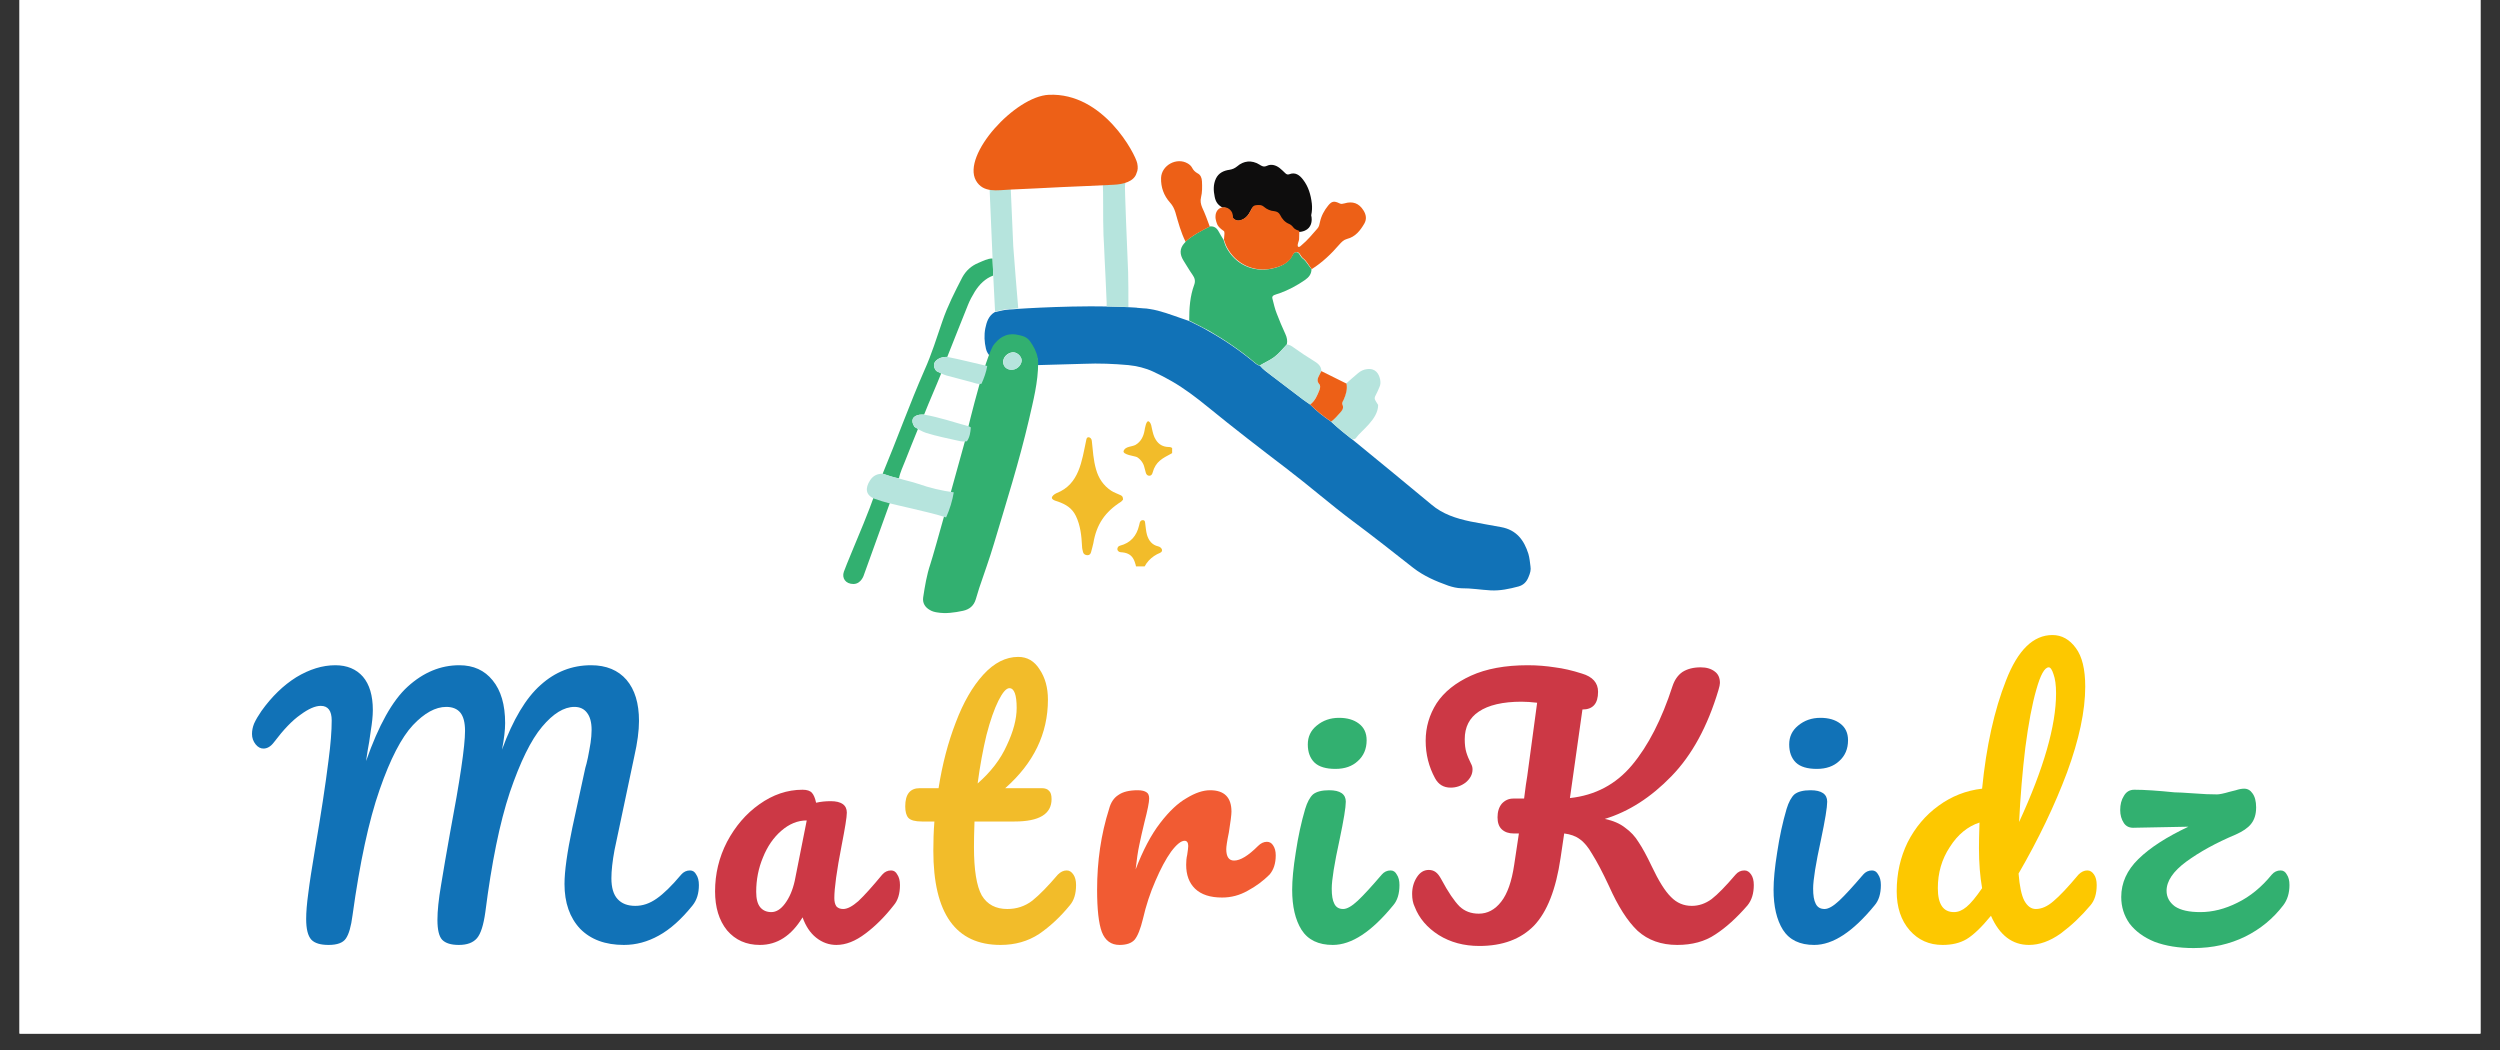 <svg xmlns="http://www.w3.org/2000/svg" xmlns:xlink="http://www.w3.org/1999/xlink" width="100" zoomAndPan="magnify" viewBox="0 0 75 31.5" height="42" preserveAspectRatio="xMidYMid meet" version="1.0"><rect x="0" y="0" width="75" height="31.5" fill="#333333" stroke="none"/><defs><g/><clipPath id="e98891a342"><path d="M 0.586 0 L 74.414 0 L 74.414 31.008 L 0.586 31.008 Z M 0.586 0 " clip-rule="nonzero"/></clipPath><clipPath id="1dc7225ee4"><path d="M 29 9 L 46 9 L 46 18 L 29 18 Z M 29 9 " clip-rule="nonzero"/></clipPath><clipPath id="86e20fbcec"><path d="M 24.594 3.156 L 45.242 2.199 L 45.961 17.688 L 25.312 18.641 Z M 24.594 3.156 " clip-rule="nonzero"/></clipPath><clipPath id="40806a42ce"><path d="M 24.594 3.156 L 45.242 2.199 L 45.961 17.688 L 25.312 18.641 Z M 24.594 3.156 " clip-rule="nonzero"/></clipPath><clipPath id="2ff0d4dc6f"><path d="M 24.594 3.156 L 45.242 2.199 L 45.961 17.688 L 25.312 18.641 Z M 24.594 3.156 " clip-rule="nonzero"/></clipPath><clipPath id="90d7390b1f"><path d="M 36 4 L 40 4 L 40 7 L 36 7 Z M 36 4 " clip-rule="nonzero"/></clipPath><clipPath id="41afbf3a52"><path d="M 24.594 3.156 L 45.242 2.199 L 45.961 17.688 L 25.312 18.641 Z M 24.594 3.156 " clip-rule="nonzero"/></clipPath><clipPath id="e0b238a507"><path d="M 24.594 3.156 L 45.242 2.199 L 45.961 17.688 L 25.312 18.641 Z M 24.594 3.156 " clip-rule="nonzero"/></clipPath><clipPath id="e24c6eb746"><path d="M 24.594 3.156 L 45.242 2.199 L 45.961 17.688 L 25.312 18.641 Z M 24.594 3.156 " clip-rule="nonzero"/></clipPath><clipPath id="390332a3cc"><path d="M 25 14 L 27 14 L 27 18 L 25 18 Z M 25 14 " clip-rule="nonzero"/></clipPath><clipPath id="4117a76f87"><path d="M 24.594 3.156 L 45.242 2.199 L 45.961 17.688 L 25.312 18.641 Z M 24.594 3.156 " clip-rule="nonzero"/></clipPath><clipPath id="d807fa3803"><path d="M 24.594 3.156 L 45.242 2.199 L 45.961 17.688 L 25.312 18.641 Z M 24.594 3.156 " clip-rule="nonzero"/></clipPath><clipPath id="330ee9932a"><path d="M 24.594 3.156 L 45.242 2.199 L 45.961 17.688 L 25.312 18.641 Z M 24.594 3.156 " clip-rule="nonzero"/></clipPath><clipPath id="f5c9cb32ff"><path d="M 26 7 L 30 7 L 30 15 L 26 15 Z M 26 7 " clip-rule="nonzero"/></clipPath><clipPath id="ea53514990"><path d="M 24.594 3.156 L 45.242 2.199 L 45.961 17.688 L 25.312 18.641 Z M 24.594 3.156 " clip-rule="nonzero"/></clipPath><clipPath id="bdb79ae09f"><path d="M 24.594 3.156 L 45.242 2.199 L 45.961 17.688 L 25.312 18.641 Z M 24.594 3.156 " clip-rule="nonzero"/></clipPath><clipPath id="d8dd5daab8"><path d="M 24.594 3.156 L 45.242 2.199 L 45.961 17.688 L 25.312 18.641 Z M 24.594 3.156 " clip-rule="nonzero"/></clipPath><clipPath id="94a1a5a5d3"><path d="M 35 6 L 40 6 L 40 11 L 35 11 Z M 35 6 " clip-rule="nonzero"/></clipPath><clipPath id="64adbbd793"><path d="M 24.594 3.156 L 45.242 2.199 L 45.961 17.688 L 25.312 18.641 Z M 24.594 3.156 " clip-rule="nonzero"/></clipPath><clipPath id="5e4afdfacd"><path d="M 24.594 3.156 L 45.242 2.199 L 45.961 17.688 L 25.312 18.641 Z M 24.594 3.156 " clip-rule="nonzero"/></clipPath><clipPath id="4681c9c920"><path d="M 24.594 3.156 L 45.242 2.199 L 45.961 17.688 L 25.312 18.641 Z M 24.594 3.156 " clip-rule="nonzero"/></clipPath><clipPath id="528ca78e2f"><path d="M 27 10 L 32 10 L 32 19 L 27 19 Z M 27 10 " clip-rule="nonzero"/></clipPath><clipPath id="063fb5e48f"><path d="M 24.594 3.156 L 45.242 2.199 L 45.961 17.688 L 25.312 18.641 Z M 24.594 3.156 " clip-rule="nonzero"/></clipPath><clipPath id="fca00a8036"><path d="M 24.594 3.156 L 45.242 2.199 L 45.961 17.688 L 25.312 18.641 Z M 24.594 3.156 " clip-rule="nonzero"/></clipPath><clipPath id="8424d4dc51"><path d="M 24.594 3.156 L 45.242 2.199 L 45.961 17.688 L 25.312 18.641 Z M 24.594 3.156 " clip-rule="nonzero"/></clipPath><clipPath id="6d874608e7"><path d="M 30 10 L 31 10 L 31 12 L 30 12 Z M 30 10 " clip-rule="nonzero"/></clipPath><clipPath id="e2ef160303"><path d="M 24.594 3.156 L 45.242 2.199 L 45.961 17.688 L 25.312 18.641 Z M 24.594 3.156 " clip-rule="nonzero"/></clipPath><clipPath id="af206a9a5a"><path d="M 24.594 3.156 L 45.242 2.199 L 45.961 17.688 L 25.312 18.641 Z M 24.594 3.156 " clip-rule="nonzero"/></clipPath><clipPath id="f594883035"><path d="M 24.594 3.156 L 45.242 2.199 L 45.961 17.688 L 25.312 18.641 Z M 24.594 3.156 " clip-rule="nonzero"/></clipPath><clipPath id="67a54be09f"><path d="M 29 5 L 31 5 L 31 10 L 29 10 Z M 29 5 " clip-rule="nonzero"/></clipPath><clipPath id="56853d4598"><path d="M 24.594 3.156 L 45.242 2.199 L 45.961 17.688 L 25.312 18.641 Z M 24.594 3.156 " clip-rule="nonzero"/></clipPath><clipPath id="0f7532a613"><path d="M 24.594 3.156 L 45.242 2.199 L 45.961 17.688 L 25.312 18.641 Z M 24.594 3.156 " clip-rule="nonzero"/></clipPath><clipPath id="f9bb05e658"><path d="M 24.594 3.156 L 45.242 2.199 L 45.961 17.688 L 25.312 18.641 Z M 24.594 3.156 " clip-rule="nonzero"/></clipPath><clipPath id="64f3af4c34"><path d="M 26 14 L 29 14 L 29 16 L 26 16 Z M 26 14 " clip-rule="nonzero"/></clipPath><clipPath id="4ebe763f66"><path d="M 24.594 3.156 L 45.242 2.199 L 45.961 17.688 L 25.312 18.641 Z M 24.594 3.156 " clip-rule="nonzero"/></clipPath><clipPath id="2992340219"><path d="M 24.594 3.156 L 45.242 2.199 L 45.961 17.688 L 25.312 18.641 Z M 24.594 3.156 " clip-rule="nonzero"/></clipPath><clipPath id="08ceda6bcc"><path d="M 24.594 3.156 L 45.242 2.199 L 45.961 17.688 L 25.312 18.641 Z M 24.594 3.156 " clip-rule="nonzero"/></clipPath><clipPath id="7103065580"><path d="M 39 11 L 42 11 L 42 14 L 39 14 Z M 39 11 " clip-rule="nonzero"/></clipPath><clipPath id="445eeb605b"><path d="M 24.594 3.156 L 45.242 2.199 L 45.961 17.688 L 25.312 18.641 Z M 24.594 3.156 " clip-rule="nonzero"/></clipPath><clipPath id="dc89bbcc15"><path d="M 24.594 3.156 L 45.242 2.199 L 45.961 17.688 L 25.312 18.641 Z M 24.594 3.156 " clip-rule="nonzero"/></clipPath><clipPath id="8bd6efc3d2"><path d="M 24.594 3.156 L 45.242 2.199 L 45.961 17.688 L 25.312 18.641 Z M 24.594 3.156 " clip-rule="nonzero"/></clipPath><clipPath id="3e8e30b074"><path d="M 37 10 L 40 10 L 40 13 L 37 13 Z M 37 10 " clip-rule="nonzero"/></clipPath><clipPath id="10caf3176e"><path d="M 24.594 3.156 L 45.242 2.199 L 45.961 17.688 L 25.312 18.641 Z M 24.594 3.156 " clip-rule="nonzero"/></clipPath><clipPath id="c847868965"><path d="M 24.594 3.156 L 45.242 2.199 L 45.961 17.688 L 25.312 18.641 Z M 24.594 3.156 " clip-rule="nonzero"/></clipPath><clipPath id="b032bb1ab6"><path d="M 24.594 3.156 L 45.242 2.199 L 45.961 17.688 L 25.312 18.641 Z M 24.594 3.156 " clip-rule="nonzero"/></clipPath><clipPath id="bd46efe9da"><path d="M 27 12 L 30 12 L 30 14 L 27 14 Z M 27 12 " clip-rule="nonzero"/></clipPath><clipPath id="268e550108"><path d="M 24.594 3.156 L 45.242 2.199 L 45.961 17.688 L 25.312 18.641 Z M 24.594 3.156 " clip-rule="nonzero"/></clipPath><clipPath id="e96e4e2c2d"><path d="M 24.594 3.156 L 45.242 2.199 L 45.961 17.688 L 25.312 18.641 Z M 24.594 3.156 " clip-rule="nonzero"/></clipPath><clipPath id="c4464c6b86"><path d="M 24.594 3.156 L 45.242 2.199 L 45.961 17.688 L 25.312 18.641 Z M 24.594 3.156 " clip-rule="nonzero"/></clipPath><clipPath id="2eda36be50"><path d="M 28 10 L 30 10 L 30 12 L 28 12 Z M 28 10 " clip-rule="nonzero"/></clipPath><clipPath id="231d0eff43"><path d="M 24.594 3.156 L 45.242 2.199 L 45.961 17.688 L 25.312 18.641 Z M 24.594 3.156 " clip-rule="nonzero"/></clipPath><clipPath id="3cd29ef6fc"><path d="M 24.594 3.156 L 45.242 2.199 L 45.961 17.688 L 25.312 18.641 Z M 24.594 3.156 " clip-rule="nonzero"/></clipPath><clipPath id="06b5a41ffa"><path d="M 24.594 3.156 L 45.242 2.199 L 45.961 17.688 L 25.312 18.641 Z M 24.594 3.156 " clip-rule="nonzero"/></clipPath><clipPath id="b874bac355"><path d="M 33 5 L 34 5 L 34 10 L 33 10 Z M 33 5 " clip-rule="nonzero"/></clipPath><clipPath id="917155c469"><path d="M 24.594 3.156 L 45.242 2.199 L 45.961 17.688 L 25.312 18.641 Z M 24.594 3.156 " clip-rule="nonzero"/></clipPath><clipPath id="419795dc46"><path d="M 24.594 3.156 L 45.242 2.199 L 45.961 17.688 L 25.312 18.641 Z M 24.594 3.156 " clip-rule="nonzero"/></clipPath><clipPath id="67c66cf5bc"><path d="M 24.594 3.156 L 45.242 2.199 L 45.961 17.688 L 25.312 18.641 Z M 24.594 3.156 " clip-rule="nonzero"/></clipPath><clipPath id="b5e38164c7"><path d="M 34 4 L 37 4 L 37 8 L 34 8 Z M 34 4 " clip-rule="nonzero"/></clipPath><clipPath id="017be8f114"><path d="M 24.594 3.156 L 45.242 2.199 L 45.961 17.688 L 25.312 18.641 Z M 24.594 3.156 " clip-rule="nonzero"/></clipPath><clipPath id="cee3786c2a"><path d="M 24.594 3.156 L 45.242 2.199 L 45.961 17.688 L 25.312 18.641 Z M 24.594 3.156 " clip-rule="nonzero"/></clipPath><clipPath id="a9227ce656"><path d="M 24.594 3.156 L 45.242 2.199 L 45.961 17.688 L 25.312 18.641 Z M 24.594 3.156 " clip-rule="nonzero"/></clipPath><clipPath id="f32ed6cd19"><path d="M 39 11 L 41 11 L 41 13 L 39 13 Z M 39 11 " clip-rule="nonzero"/></clipPath><clipPath id="94666ff241"><path d="M 24.594 3.156 L 45.242 2.199 L 45.961 17.688 L 25.312 18.641 Z M 24.594 3.156 " clip-rule="nonzero"/></clipPath><clipPath id="259d9570f4"><path d="M 24.594 3.156 L 45.242 2.199 L 45.961 17.688 L 25.312 18.641 Z M 24.594 3.156 " clip-rule="nonzero"/></clipPath><clipPath id="76665fb535"><path d="M 24.594 3.156 L 45.242 2.199 L 45.961 17.688 L 25.312 18.641 Z M 24.594 3.156 " clip-rule="nonzero"/></clipPath><clipPath id="8d145f34f9"><path d="M 36 6 L 41 6 L 41 9 L 36 9 Z M 36 6 " clip-rule="nonzero"/></clipPath><clipPath id="9b43130993"><path d="M 24.594 3.156 L 45.242 2.199 L 45.961 17.688 L 25.312 18.641 Z M 24.594 3.156 " clip-rule="nonzero"/></clipPath><clipPath id="1814a4df2d"><path d="M 24.594 3.156 L 45.242 2.199 L 45.961 17.688 L 25.312 18.641 Z M 24.594 3.156 " clip-rule="nonzero"/></clipPath><clipPath id="d3657dadc9"><path d="M 24.594 3.156 L 45.242 2.199 L 45.961 17.688 L 25.312 18.641 Z M 24.594 3.156 " clip-rule="nonzero"/></clipPath><clipPath id="6215e2b027"><path d="M 29 2 L 35 2 L 35 6 L 29 6 Z M 29 2 " clip-rule="nonzero"/></clipPath><clipPath id="af485316a4"><path d="M 24.594 3.156 L 45.242 2.199 L 45.961 17.688 L 25.312 18.641 Z M 24.594 3.156 " clip-rule="nonzero"/></clipPath><clipPath id="3515b778c5"><path d="M 24.594 3.156 L 45.242 2.199 L 45.961 17.688 L 25.312 18.641 Z M 24.594 3.156 " clip-rule="nonzero"/></clipPath><clipPath id="50b59245d4"><path d="M 24.594 3.156 L 45.242 2.199 L 45.961 17.688 L 25.312 18.641 Z M 24.594 3.156 " clip-rule="nonzero"/></clipPath><clipPath id="3209815e26"><path d="M 31.473 12.562 L 35.164 12.562 L 35.164 16.992 L 31.473 16.992 Z M 31.473 12.562 " clip-rule="nonzero"/></clipPath></defs><g clip-path="url(#e98891a342)"><path fill="#ffffff" d="M 0.586 0 L 74.414 0 L 74.414 31.008 L 0.586 31.008 Z M 0.586 0 " fill-opacity="1" fill-rule="nonzero"/><path fill="#ffffff" d="M 0.586 0 L 74.414 0 L 74.414 31.008 L 0.586 31.008 Z M 0.586 0 " fill-opacity="1" fill-rule="nonzero"/></g><g clip-path="url(#1dc7225ee4)"><g clip-path="url(#86e20fbcec)"><g clip-path="url(#40806a42ce)"><g clip-path="url(#2ff0d4dc6f)"><path fill="#1172b7" d="M 45.914 16.988 C 45.898 16.863 45.887 16.738 45.852 16.617 C 45.723 16.207 45.496 15.895 45.027 15.812 C 44.723 15.754 44.418 15.707 44.117 15.645 C 43.688 15.555 43.281 15.426 42.938 15.133 C 42.195 14.512 41.445 13.902 40.699 13.289 C 40.438 13.082 40.176 12.879 39.93 12.648 C 39.703 12.496 39.492 12.328 39.305 12.137 C 39.23 12.086 39.16 12.039 39.086 11.984 C 38.77 11.746 38.453 11.504 38.137 11.262 C 38.016 11.172 37.895 11.086 37.797 10.969 C 37.738 10.965 37.699 10.93 37.656 10.898 C 37.223 10.535 36.754 10.211 36.258 9.934 C 36.07 9.82 35.871 9.73 35.672 9.629 C 35.598 9.602 35.52 9.578 35.445 9.551 C 35.133 9.445 34.82 9.32 34.492 9.27 C 34.492 9.27 34.492 9.27 34.488 9.27 C 34.426 9.258 34.363 9.25 34.297 9.25 C 34.234 9.242 34.172 9.238 34.109 9.234 C 34.105 9.23 34.102 9.23 34.102 9.23 C 34.016 9.223 33.934 9.219 33.844 9.215 C 33.84 9.215 33.836 9.215 33.832 9.215 C 32.402 9.137 30.539 9.266 30.539 9.266 C 30.453 9.273 30.367 9.285 30.277 9.285 C 30.129 9.289 29.992 9.336 29.844 9.363 C 29.656 9.473 29.598 9.66 29.559 9.852 C 29.52 10.055 29.531 10.262 29.578 10.461 C 29.598 10.559 29.656 10.641 29.723 10.711 C 29.781 10.621 29.836 10.535 29.887 10.441 C 29.938 10.359 30.004 10.289 30.07 10.219 C 30.195 10.098 30.352 10.059 30.512 10.102 C 30.699 10.156 30.867 10.25 30.977 10.43 C 31.074 10.59 31.137 10.762 31.141 10.953 C 31.602 10.938 32.062 10.926 32.523 10.914 C 32.969 10.895 33.414 10.914 33.852 10.953 C 34.109 10.98 34.359 11.039 34.594 11.148 C 34.789 11.238 34.98 11.336 35.16 11.441 C 35.539 11.66 35.887 11.926 36.223 12.199 C 37.008 12.84 37.809 13.457 38.613 14.07 C 39.285 14.582 39.918 15.137 40.598 15.645 C 41.203 16.094 41.793 16.562 42.391 17.031 C 42.711 17.281 43.078 17.438 43.449 17.57 C 43.578 17.613 43.711 17.645 43.844 17.648 C 44.137 17.645 44.422 17.695 44.715 17.711 C 45 17.727 45.277 17.668 45.555 17.594 C 45.707 17.551 45.797 17.457 45.855 17.312 C 45.906 17.195 45.934 17.094 45.914 16.988 Z M 45.914 16.988 " fill-opacity="1" fill-rule="nonzero"/></g></g></g></g><g clip-path="url(#90d7390b1f)"><g clip-path="url(#41afbf3a52)"><g clip-path="url(#e0b238a507)"><g clip-path="url(#e24c6eb746)"><path fill="#0e0d0d" d="M 39.355 6.105 C 39.324 5.844 39.254 5.598 39.09 5.387 C 38.988 5.254 38.859 5.156 38.68 5.227 C 38.629 5.246 38.598 5.23 38.562 5.199 C 38.504 5.145 38.449 5.086 38.387 5.039 C 38.273 4.953 38.137 4.914 38.012 4.973 C 37.91 5.02 37.855 4.984 37.777 4.934 C 37.551 4.797 37.309 4.82 37.113 4.992 C 37.039 5.051 36.977 5.078 36.883 5.094 C 36.711 5.117 36.555 5.191 36.477 5.359 C 36.395 5.535 36.402 5.719 36.441 5.906 C 36.473 6.066 36.543 6.156 36.684 6.23 C 36.77 6.219 36.855 6.262 36.891 6.355 C 36.91 6.402 36.93 6.457 36.953 6.5 C 37.02 6.613 37.129 6.648 37.25 6.602 C 37.34 6.566 37.414 6.5 37.465 6.418 C 37.5 6.367 37.527 6.312 37.555 6.258 C 37.559 6.25 37.566 6.242 37.57 6.23 C 37.625 6.254 37.68 6.27 37.742 6.27 C 37.797 6.27 37.848 6.258 37.895 6.242 C 37.914 6.266 37.93 6.289 37.953 6.305 C 37.988 6.332 38.023 6.355 38.062 6.375 C 38.113 6.398 38.168 6.406 38.223 6.418 C 38.242 6.422 38.285 6.418 38.297 6.434 C 38.293 6.43 38.312 6.477 38.301 6.457 C 38.344 6.543 38.379 6.613 38.469 6.66 C 38.508 6.676 38.547 6.688 38.59 6.691 C 38.594 6.695 38.602 6.699 38.605 6.703 C 38.637 6.789 38.688 6.859 38.77 6.91 C 38.879 6.98 39.031 6.969 39.148 6.918 C 39.336 6.836 39.379 6.637 39.336 6.457 C 39.363 6.336 39.367 6.219 39.355 6.105 Z M 39.355 6.105 " fill-opacity="1" fill-rule="nonzero"/></g></g></g></g><g clip-path="url(#390332a3cc)"><g clip-path="url(#4117a76f87)"><g clip-path="url(#d807fa3803)"><g clip-path="url(#330ee9932a)"><path fill="#32b070" d="M 25.902 15.719 C 25.699 16.215 25.383 16.961 25.316 17.152 C 25.25 17.34 25.363 17.52 25.605 17.52 C 25.848 17.516 25.922 17.234 25.922 17.234 L 26.805 14.785 L 26.379 14.426 C 26.383 14.43 26.168 15.074 25.902 15.719 Z M 25.902 15.719 " fill-opacity="1" fill-rule="nonzero"/></g></g></g></g><g clip-path="url(#f5c9cb32ff)"><g clip-path="url(#ea53514990)"><g clip-path="url(#bdb79ae09f)"><g clip-path="url(#d8dd5daab8)"><path fill="#32b070" d="M 27.43 12.797 C 27.312 12.609 27.379 12.473 27.59 12.441 C 27.633 12.434 27.676 12.438 27.723 12.438 C 27.879 12.043 28.078 11.598 28.234 11.207 C 28.195 11.16 28.109 11.164 28.074 11.109 C 27.98 10.977 28.008 10.855 28.141 10.773 C 28.223 10.719 28.324 10.707 28.418 10.707 C 28.625 10.188 28.828 9.668 29.039 9.148 C 29.094 9.008 29.168 8.875 29.246 8.746 C 29.383 8.531 29.555 8.355 29.797 8.266 C 29.789 8.094 29.785 7.922 29.777 7.754 C 29.621 7.754 29.488 7.832 29.352 7.887 C 29.141 7.973 28.977 8.121 28.867 8.324 C 28.648 8.75 28.43 9.172 28.273 9.633 C 28.102 10.129 27.949 10.629 27.734 11.105 C 27.285 12.129 26.91 13.18 26.48 14.211 C 26.641 14.27 26.805 14.324 26.969 14.352 C 27.004 14.164 27.09 13.996 27.156 13.824 C 27.27 13.527 27.418 13.172 27.535 12.879 C 27.531 12.824 27.457 12.84 27.43 12.797 Z M 27.43 12.797 " fill-opacity="1" fill-rule="nonzero"/></g></g></g></g><g clip-path="url(#94a1a5a5d3)"><g clip-path="url(#64adbbd793)"><g clip-path="url(#5e4afdfacd)"><g clip-path="url(#4681c9c920)"><path fill="#32b070" d="M 39.074 7.75 C 39 7.691 38.977 7.551 38.871 7.566 C 38.789 7.578 38.766 7.699 38.703 7.766 C 38.559 7.941 38.363 8.012 38.152 8.059 C 37.594 8.18 37.055 7.93 36.789 7.418 C 36.754 7.352 36.734 7.273 36.707 7.195 C 36.652 7.105 36.598 7.02 36.551 6.93 C 36.492 6.828 36.41 6.781 36.297 6.793 C 36.043 6.918 35.789 7.051 35.57 7.242 C 35.562 7.262 35.555 7.277 35.539 7.285 C 35.379 7.457 35.391 7.633 35.504 7.816 C 35.594 7.957 35.68 8.109 35.777 8.246 C 35.844 8.34 35.867 8.43 35.828 8.539 C 35.699 8.887 35.676 9.246 35.676 9.617 C 35.871 9.719 36.07 9.812 36.262 9.918 C 36.754 10.203 37.223 10.52 37.66 10.891 C 37.703 10.926 37.742 10.957 37.801 10.961 C 37.941 10.871 38.098 10.812 38.234 10.707 C 38.379 10.598 38.484 10.457 38.605 10.332 C 38.629 10.223 38.609 10.125 38.562 10.023 C 38.469 9.82 38.383 9.621 38.305 9.414 C 38.246 9.27 38.211 9.109 38.172 8.957 C 38.156 8.91 38.18 8.871 38.227 8.852 C 38.277 8.832 38.328 8.816 38.379 8.801 C 38.652 8.703 38.91 8.566 39.152 8.398 C 39.262 8.32 39.348 8.223 39.344 8.07 C 39.25 7.969 39.191 7.832 39.074 7.75 Z M 39.074 7.75 " fill-opacity="1" fill-rule="nonzero"/></g></g></g></g><g clip-path="url(#528ca78e2f)"><g clip-path="url(#063fb5e48f)"><g clip-path="url(#fca00a8036)"><g clip-path="url(#8424d4dc51)"><path fill="#32b070" d="M 30.598 10.059 C 30.438 10.016 30.254 10.012 30.117 10.086 C 29.988 10.137 29.84 10.293 29.785 10.383 C 29.449 11.043 28.945 13.242 28.941 13.262 C 28.805 13.754 28.02 16.602 27.91 16.926 C 27.801 17.25 27.746 17.59 27.695 17.922 C 27.672 18.09 27.75 18.219 27.898 18.301 C 27.961 18.34 28.031 18.359 28.105 18.371 C 28.371 18.418 28.629 18.379 28.891 18.324 C 29.086 18.281 29.215 18.172 29.273 17.98 C 29.305 17.867 29.34 17.758 29.375 17.645 C 29.523 17.203 29.684 16.766 29.816 16.32 C 30.184 15.086 30.574 13.852 30.867 12.598 C 30.996 12.031 31.145 11.465 31.145 10.879 C 31.141 10.684 31.074 10.512 30.977 10.352 C 30.867 10.168 30.797 10.105 30.598 10.059 Z M 30.371 11.09 C 30.215 11.102 30.098 11.004 30.094 10.859 C 30.09 10.723 30.215 10.59 30.367 10.57 C 30.496 10.551 30.645 10.68 30.648 10.809 C 30.648 10.949 30.52 11.078 30.371 11.09 Z M 30.371 11.09 " fill-opacity="1" fill-rule="nonzero"/></g></g></g></g><g clip-path="url(#6d874608e7)"><g clip-path="url(#e2ef160303)"><g clip-path="url(#af206a9a5a)"><g clip-path="url(#f594883035)"><path fill="#b6e4dd" d="M 30.371 11.094 C 30.215 11.105 30.098 11.008 30.098 10.863 C 30.094 10.727 30.219 10.594 30.371 10.574 C 30.5 10.555 30.648 10.684 30.652 10.812 C 30.648 10.949 30.52 11.086 30.371 11.094 Z M 30.371 11.094 " fill-opacity="1" fill-rule="nonzero"/></g></g></g></g><g clip-path="url(#67a54be09f)"><g clip-path="url(#56853d4598)"><g clip-path="url(#0f7532a613)"><g clip-path="url(#f9bb05e658)"><path fill="#b6e4dd" d="M 30.309 5.352 C 30.195 5.332 30.078 5.34 29.969 5.359 C 29.875 5.375 29.781 5.383 29.688 5.379 C 29.688 5.48 29.684 5.574 29.688 5.672 C 29.719 6.367 29.746 7.059 29.777 7.754 C 29.785 7.922 29.793 8.094 29.797 8.266 C 29.816 8.625 29.832 8.988 29.852 9.348 C 29.996 9.32 30.133 9.273 30.281 9.27 C 30.367 9.27 30.547 9.25 30.547 9.25 C 30.547 9.25 30.402 7.516 30.398 7.391 C 30.371 6.715 30.34 6.031 30.309 5.352 Z M 30.309 5.352 " fill-opacity="1" fill-rule="nonzero"/></g></g></g></g><g clip-path="url(#64f3af4c34)"><g clip-path="url(#4ebe763f66)"><g clip-path="url(#2992340219)"><g clip-path="url(#08ceda6bcc)"><path fill="#b6e4dd" d="M 26.969 14.352 C 26.797 14.32 26.629 14.25 26.48 14.211 C 26.32 14.211 26.191 14.27 26.102 14.41 C 25.949 14.645 25.965 14.859 26.242 14.965 C 26.371 15.012 26.512 15.055 26.645 15.09 C 26.848 15.141 27.055 15.184 27.262 15.234 C 27.637 15.328 28.016 15.402 28.383 15.523 C 28.492 15.281 28.57 15.027 28.613 14.77 C 28.25 14.723 27.895 14.637 27.547 14.516 C 27.355 14.449 27.16 14.414 26.969 14.352 Z M 26.969 14.352 " fill-opacity="1" fill-rule="nonzero"/></g></g></g></g><g clip-path="url(#7103065580)"><g clip-path="url(#445eeb605b)"><g clip-path="url(#dc89bbcc15)"><g clip-path="url(#8bd6efc3d2)"><path fill="#b6e4dd" d="M 41.383 11.613 C 41.422 11.535 41.418 11.453 41.402 11.375 C 41.367 11.215 41.266 11.039 41.008 11.074 C 40.906 11.086 40.82 11.129 40.746 11.191 C 40.625 11.289 40.508 11.398 40.387 11.504 C 40.422 11.672 40.375 11.832 40.309 11.984 C 40.285 12.031 40.246 12.078 40.27 12.133 C 40.32 12.246 40.254 12.312 40.191 12.387 C 40.113 12.484 40.027 12.57 39.93 12.645 C 40.137 12.84 40.316 12.988 40.527 13.152 C 40.578 13.191 40.656 13.184 40.691 13.125 C 40.82 12.934 41.348 12.578 41.344 12.148 C 41.258 12 41.203 11.977 41.273 11.852 C 41.316 11.777 41.348 11.691 41.383 11.613 Z M 41.383 11.613 " fill-opacity="1" fill-rule="nonzero"/></g></g></g></g><g clip-path="url(#3e8e30b074)"><g clip-path="url(#10caf3176e)"><g clip-path="url(#c847868965)"><g clip-path="url(#b032bb1ab6)"><path fill="#b6e4dd" d="M 39.391 10.812 C 39.195 10.691 39.004 10.566 38.816 10.43 C 38.754 10.383 38.684 10.336 38.602 10.336 C 38.48 10.465 38.371 10.605 38.23 10.711 C 38.094 10.812 37.941 10.879 37.797 10.965 C 37.895 11.086 38.02 11.168 38.137 11.262 C 38.453 11.504 38.77 11.746 39.086 11.984 C 39.156 12.039 39.23 12.086 39.305 12.137 C 39.457 12.023 39.516 11.855 39.586 11.695 C 39.605 11.637 39.621 11.57 39.574 11.52 C 39.504 11.434 39.523 11.359 39.57 11.273 C 39.594 11.227 39.617 11.18 39.641 11.133 C 39.641 10.961 39.504 10.883 39.391 10.812 Z M 39.391 10.812 " fill-opacity="1" fill-rule="nonzero"/></g></g></g></g><g clip-path="url(#bd46efe9da)"><g clip-path="url(#268e550108)"><g clip-path="url(#e96e4e2c2d)"><g clip-path="url(#c4464c6b86)"><path fill="#b6e4dd" d="M 27.723 12.438 C 27.676 12.441 27.637 12.434 27.59 12.441 C 27.379 12.473 27.309 12.613 27.43 12.797 C 27.457 12.84 27.695 12.961 27.785 12.988 C 28.102 13.086 28.43 13.152 28.75 13.223 C 28.836 13.246 28.918 13.25 29.008 13.238 C 29.094 13.113 29.113 12.969 29.125 12.824 C 29.105 12.812 29.082 12.793 29.059 12.789 C 28.617 12.668 28.176 12.516 27.723 12.438 Z M 27.723 12.438 " fill-opacity="1" fill-rule="nonzero"/></g></g></g></g><g clip-path="url(#2eda36be50)"><g clip-path="url(#231d0eff43)"><g clip-path="url(#3cd29ef6fc)"><g clip-path="url(#06b5a41ffa)"><path fill="#b6e4dd" d="M 28.418 10.707 C 28.32 10.707 28.223 10.719 28.141 10.773 C 28.008 10.855 27.98 10.977 28.074 11.109 C 28.109 11.16 28.328 11.246 28.398 11.266 C 28.652 11.336 28.906 11.402 29.164 11.469 C 29.254 11.496 29.348 11.535 29.445 11.512 C 29.523 11.34 29.586 11.164 29.617 10.98 C 29.414 10.934 29.211 10.883 29.004 10.836 C 28.809 10.789 28.613 10.746 28.418 10.707 Z M 28.418 10.707 " fill-opacity="1" fill-rule="nonzero"/></g></g></g></g><g clip-path="url(#b874bac355)"><g clip-path="url(#917155c469)"><g clip-path="url(#419795dc46)"><g clip-path="url(#67c66cf5bc)"><path fill="#b6e4dd" d="M 33.195 8.977 C 33.199 9.051 33.203 9.121 33.199 9.195 C 33.434 9.203 33.676 9.207 33.852 9.211 C 33.852 8.902 33.852 8.344 33.844 8.168 C 33.816 7.559 33.738 5.605 33.75 5.559 C 33.766 5.484 33.77 5.414 33.766 5.34 C 33.539 5.332 33.305 5.332 33.078 5.324 C 33.109 5.941 33.082 6.445 33.105 7.059 C 33.109 7.152 33.137 7.633 33.137 7.727 C 33.156 8.137 33.18 8.555 33.195 8.977 Z M 33.195 8.977 " fill-opacity="1" fill-rule="nonzero"/></g></g></g></g><g clip-path="url(#b5e38164c7)"><g clip-path="url(#017be8f114)"><g clip-path="url(#cee3786c2a)"><g clip-path="url(#a9227ce656)"><path fill="#ed6017" d="M 36.031 5.918 C 36.07 5.762 36.066 5.602 36.059 5.441 C 36.055 5.336 36.016 5.242 35.926 5.199 C 35.848 5.156 35.801 5.105 35.762 5.031 C 35.734 4.977 35.684 4.934 35.629 4.902 C 35.301 4.711 34.844 4.957 34.832 5.34 C 34.824 5.617 34.914 5.867 35.098 6.074 C 35.18 6.164 35.227 6.258 35.262 6.371 C 35.348 6.672 35.426 6.969 35.566 7.25 C 35.785 7.055 36.039 6.926 36.293 6.797 C 36.223 6.605 36.152 6.41 36.066 6.227 C 36.023 6.125 36.004 6.027 36.031 5.918 Z M 36.031 5.918 " fill-opacity="1" fill-rule="nonzero"/></g></g></g></g><g clip-path="url(#f32ed6cd19)"><g clip-path="url(#94666ff241)"><g clip-path="url(#259d9570f4)"><g clip-path="url(#76665fb535)"><path fill="#ed6017" d="M 39.641 11.133 C 39.617 11.18 39.594 11.227 39.57 11.273 C 39.523 11.359 39.504 11.434 39.574 11.52 C 39.621 11.566 39.605 11.637 39.586 11.695 C 39.52 11.859 39.457 12.023 39.305 12.137 C 39.492 12.324 39.703 12.492 39.934 12.648 C 40.035 12.574 40.117 12.48 40.195 12.391 C 40.258 12.32 40.324 12.25 40.273 12.137 C 40.25 12.082 40.289 12.035 40.312 11.988 C 40.379 11.836 40.426 11.68 40.395 11.508 C 40.141 11.383 39.891 11.258 39.641 11.133 Z M 39.641 11.133 " fill-opacity="1" fill-rule="nonzero"/></g></g></g></g><g clip-path="url(#8d145f34f9)"><g clip-path="url(#9b43130993)"><g clip-path="url(#1814a4df2d)"><g clip-path="url(#d3657dadc9)"><path fill="#ed6017" d="M 40.902 6.309 C 40.77 6.098 40.582 6.027 40.332 6.102 C 40.277 6.113 40.242 6.129 40.188 6.102 C 40.02 6.02 39.953 6.035 39.844 6.168 C 39.727 6.312 39.637 6.477 39.598 6.664 C 39.582 6.734 39.574 6.801 39.52 6.859 C 39.367 7.031 39.223 7.211 39.047 7.355 C 39.012 7.383 38.988 7.426 38.938 7.398 C 38.91 7.316 38.973 7.246 38.973 7.164 C 38.977 7.086 38.98 7.008 38.98 6.926 C 38.914 6.902 38.848 6.887 38.797 6.82 C 38.766 6.777 38.727 6.742 38.676 6.719 C 38.547 6.668 38.461 6.566 38.402 6.445 C 38.363 6.375 38.312 6.348 38.234 6.336 C 38.117 6.328 38.008 6.281 37.922 6.207 C 37.844 6.137 37.762 6.148 37.676 6.156 C 37.621 6.164 37.578 6.191 37.559 6.246 C 37.531 6.301 37.5 6.355 37.469 6.406 C 37.418 6.492 37.344 6.555 37.25 6.59 C 37.152 6.633 37.059 6.613 36.992 6.535 C 36.992 6.488 36.984 6.434 36.965 6.383 C 36.91 6.262 36.789 6.199 36.66 6.223 C 36.535 6.25 36.465 6.367 36.465 6.492 C 36.461 6.539 36.473 6.598 36.488 6.648 C 36.5 6.699 36.523 6.754 36.559 6.797 C 36.605 6.852 36.664 6.898 36.723 6.938 C 36.73 6.957 36.734 6.984 36.734 7.008 C 36.73 7.07 36.723 7.129 36.719 7.191 C 36.746 7.266 36.766 7.34 36.805 7.414 C 37.07 7.918 37.609 8.176 38.164 8.055 C 38.375 8.008 38.574 7.938 38.719 7.762 C 38.773 7.691 38.797 7.574 38.883 7.562 C 38.992 7.547 39.016 7.688 39.086 7.742 C 39.203 7.828 39.262 7.965 39.352 8.074 C 39.668 7.875 39.938 7.617 40.18 7.336 C 40.246 7.262 40.309 7.195 40.41 7.168 C 40.664 7.105 40.809 6.914 40.93 6.707 C 41.004 6.578 40.988 6.441 40.902 6.309 Z M 40.902 6.309 " fill-opacity="1" fill-rule="nonzero"/></g></g></g></g><g clip-path="url(#6215e2b027)"><g clip-path="url(#af485316a4)"><g clip-path="url(#3515b778c5)"><g clip-path="url(#50b59245d4)"><path fill="#ed6017" d="M 31.465 2.844 C 30.461 2.887 28.852 4.645 29.277 5.414 C 29.496 5.801 29.926 5.703 30.297 5.688 C 30.816 5.664 31.336 5.641 31.852 5.613 C 32.371 5.59 32.887 5.57 33.402 5.543 C 33.695 5.531 34.027 5.449 34.098 5.188 C 34.137 5.105 34.141 5.016 34.117 4.898 C 34.062 4.625 33.102 2.77 31.465 2.844 Z M 31.465 2.844 " fill-opacity="1" fill-rule="nonzero"/></g></g></g></g><g clip-path="url(#3209815e26)"><path fill="#f2bc2a" d="M 34.48 12.656 C 34.539 12.711 34.543 12.793 34.559 12.863 C 34.586 12.98 34.609 13.094 34.676 13.195 C 34.766 13.34 34.895 13.406 35.059 13.41 C 35.113 13.41 35.16 13.418 35.188 13.477 C 35.211 13.527 35.195 13.582 35.145 13.605 C 34.875 13.75 34.668 13.844 34.578 14.18 C 34.566 14.23 34.535 14.273 34.48 14.273 C 34.426 14.273 34.391 14.238 34.375 14.184 C 34.359 14.133 34.344 14.078 34.332 14.023 C 34.305 13.898 34.223 13.785 34.113 13.715 C 34.055 13.68 33.656 13.645 33.711 13.52 C 33.766 13.387 33.961 13.406 34.07 13.344 C 34.227 13.25 34.305 13.094 34.336 12.918 C 34.344 12.875 34.387 12.562 34.48 12.656 Z M 33.617 14.855 C 33.523 14.809 33.418 14.777 33.332 14.719 C 33.102 14.566 32.957 14.348 32.883 14.086 C 32.801 13.805 32.785 13.512 32.754 13.223 C 32.75 13.168 32.707 13.117 32.656 13.117 C 32.602 13.117 32.594 13.168 32.586 13.207 C 32.453 13.832 32.379 14.527 31.699 14.793 C 31.664 14.809 31.625 14.832 31.598 14.859 C 31.473 14.98 31.664 15.023 31.738 15.047 C 31.98 15.133 32.16 15.242 32.277 15.48 C 32.414 15.766 32.445 16.074 32.461 16.383 C 32.461 16.445 32.477 16.508 32.492 16.566 C 32.508 16.625 32.562 16.656 32.625 16.656 C 32.684 16.656 32.715 16.621 32.73 16.57 C 32.754 16.477 32.781 16.387 32.801 16.293 C 32.895 15.73 33.152 15.355 33.633 15.051 C 33.66 15.031 33.68 15 33.691 14.988 C 33.691 14.914 33.672 14.879 33.617 14.855 Z M 34.746 16.391 C 34.559 16.348 34.461 16.215 34.41 16.047 C 34.379 15.934 34.371 15.812 34.355 15.695 C 34.348 15.656 34.352 15.617 34.301 15.605 C 34.254 15.598 34.215 15.621 34.195 15.672 C 34.188 15.703 34.18 15.734 34.172 15.766 C 34.098 16.078 33.918 16.289 33.598 16.371 C 33.551 16.383 33.523 16.422 33.52 16.473 C 33.52 16.516 33.562 16.562 33.617 16.566 C 33.996 16.586 34.055 16.801 34.121 17.203 C 34.125 17.23 34.172 17.25 34.203 17.254 C 34.242 17.258 34.266 17.227 34.273 17.188 C 34.324 16.906 34.547 16.688 34.801 16.586 C 34.918 16.535 34.848 16.414 34.746 16.391 Z M 34.746 16.391 " fill-opacity="1" fill-rule="nonzero"/></g><g fill="#1172b7" fill-opacity="1"><g transform="translate(7.576, 28.301)"><g><path d="M 2.281 0.047 C 2.039 0.047 1.867 -0.004 1.766 -0.109 C 1.66 -0.223 1.609 -0.43 1.609 -0.734 C 1.609 -0.93 1.629 -1.188 1.672 -1.5 C 1.711 -1.82 1.781 -2.266 1.875 -2.828 C 2.051 -3.859 2.188 -4.75 2.281 -5.5 C 2.344 -5.977 2.375 -6.375 2.375 -6.688 C 2.375 -6.977 2.266 -7.125 2.047 -7.125 C 1.879 -7.125 1.676 -7.035 1.438 -6.859 C 1.195 -6.691 0.93 -6.414 0.641 -6.031 C 0.547 -5.906 0.441 -5.844 0.328 -5.844 C 0.242 -5.844 0.164 -5.883 0.094 -5.969 C 0.02 -6.062 -0.016 -6.164 -0.016 -6.281 C -0.016 -6.383 0.004 -6.488 0.047 -6.594 C 0.098 -6.707 0.172 -6.832 0.266 -6.969 C 0.578 -7.406 0.926 -7.742 1.312 -7.984 C 1.707 -8.223 2.098 -8.344 2.484 -8.344 C 2.836 -8.344 3.113 -8.227 3.312 -8 C 3.508 -7.77 3.609 -7.438 3.609 -7 C 3.609 -6.82 3.586 -6.613 3.547 -6.375 C 3.516 -6.133 3.484 -5.938 3.453 -5.781 C 3.43 -5.633 3.414 -5.531 3.406 -5.469 C 3.781 -6.539 4.195 -7.285 4.656 -7.703 C 5.125 -8.129 5.641 -8.344 6.203 -8.344 C 6.629 -8.344 6.961 -8.191 7.203 -7.891 C 7.453 -7.586 7.578 -7.16 7.578 -6.609 C 7.578 -6.398 7.547 -6.133 7.484 -5.812 C 7.816 -6.719 8.203 -7.363 8.641 -7.75 C 9.078 -8.145 9.582 -8.344 10.156 -8.344 C 10.613 -8.344 10.969 -8.195 11.219 -7.906 C 11.469 -7.613 11.594 -7.203 11.594 -6.672 C 11.594 -6.379 11.547 -6.023 11.453 -5.609 L 10.859 -2.797 C 10.797 -2.461 10.766 -2.18 10.766 -1.953 C 10.766 -1.672 10.828 -1.461 10.953 -1.328 C 11.078 -1.191 11.254 -1.125 11.484 -1.125 C 11.703 -1.125 11.914 -1.195 12.125 -1.344 C 12.332 -1.488 12.578 -1.727 12.859 -2.062 C 12.93 -2.145 13.02 -2.188 13.125 -2.188 C 13.207 -2.188 13.27 -2.145 13.312 -2.062 C 13.363 -1.988 13.391 -1.883 13.391 -1.75 C 13.391 -1.5 13.328 -1.297 13.203 -1.141 C 12.867 -0.723 12.531 -0.422 12.188 -0.234 C 11.852 -0.047 11.504 0.047 11.141 0.047 C 10.586 0.047 10.148 -0.113 9.828 -0.438 C 9.516 -0.77 9.359 -1.219 9.359 -1.781 C 9.359 -2.164 9.438 -2.727 9.594 -3.469 L 9.984 -5.266 C 10.004 -5.328 10.031 -5.43 10.062 -5.578 C 10.094 -5.734 10.117 -5.879 10.141 -6.016 C 10.16 -6.148 10.172 -6.281 10.172 -6.406 C 10.172 -6.633 10.125 -6.805 10.031 -6.922 C 9.945 -7.035 9.82 -7.094 9.656 -7.094 C 9.344 -7.094 9.02 -6.895 8.688 -6.5 C 8.352 -6.102 8.031 -5.445 7.719 -4.531 C 7.414 -3.613 7.172 -2.414 6.984 -0.938 C 6.93 -0.551 6.848 -0.289 6.734 -0.156 C 6.617 -0.02 6.438 0.047 6.188 0.047 C 5.957 0.047 5.789 -0.004 5.688 -0.109 C 5.594 -0.211 5.547 -0.41 5.547 -0.703 C 5.547 -0.973 5.582 -1.32 5.656 -1.75 C 5.727 -2.188 5.816 -2.703 5.922 -3.297 C 6.223 -4.891 6.375 -5.914 6.375 -6.375 C 6.375 -6.625 6.328 -6.805 6.234 -6.922 C 6.141 -7.035 6 -7.094 5.812 -7.094 C 5.488 -7.094 5.156 -6.91 4.812 -6.547 C 4.469 -6.18 4.133 -5.535 3.812 -4.609 C 3.488 -3.68 3.219 -2.426 3 -0.844 C 2.957 -0.508 2.891 -0.273 2.797 -0.141 C 2.711 -0.016 2.539 0.047 2.281 0.047 Z M 2.281 0.047 "/></g></g></g><g fill="#cc3845" fill-opacity="1"><g transform="translate(21.108, 28.301)"><g><path d="M 1.688 0.047 C 1.281 0.047 0.953 -0.098 0.703 -0.391 C 0.461 -0.691 0.344 -1.082 0.344 -1.562 C 0.344 -2.082 0.461 -2.578 0.703 -3.047 C 0.953 -3.516 1.273 -3.891 1.672 -4.172 C 2.078 -4.461 2.508 -4.609 2.969 -4.609 C 3.102 -4.609 3.195 -4.578 3.25 -4.516 C 3.301 -4.461 3.344 -4.363 3.375 -4.219 C 3.508 -4.25 3.656 -4.266 3.812 -4.266 C 4.133 -4.266 4.297 -4.148 4.297 -3.922 C 4.297 -3.785 4.242 -3.457 4.141 -2.938 C 3.992 -2.176 3.922 -1.648 3.922 -1.359 C 3.922 -1.254 3.941 -1.172 3.984 -1.109 C 4.035 -1.055 4.102 -1.031 4.188 -1.031 C 4.312 -1.031 4.461 -1.109 4.641 -1.266 C 4.816 -1.43 5.055 -1.695 5.359 -2.062 C 5.43 -2.145 5.52 -2.188 5.625 -2.188 C 5.707 -2.188 5.77 -2.145 5.812 -2.062 C 5.863 -1.988 5.891 -1.883 5.891 -1.75 C 5.891 -1.488 5.828 -1.285 5.703 -1.141 C 5.441 -0.805 5.16 -0.523 4.859 -0.297 C 4.555 -0.066 4.266 0.047 3.984 0.047 C 3.766 0.047 3.562 -0.023 3.375 -0.172 C 3.195 -0.316 3.062 -0.52 2.969 -0.781 C 2.633 -0.227 2.207 0.047 1.688 0.047 Z M 2.031 -0.938 C 2.176 -0.938 2.312 -1.02 2.438 -1.188 C 2.57 -1.363 2.672 -1.594 2.734 -1.875 L 3.094 -3.688 C 2.82 -3.688 2.566 -3.582 2.328 -3.375 C 2.098 -3.176 1.914 -2.91 1.781 -2.578 C 1.645 -2.254 1.578 -1.91 1.578 -1.547 C 1.578 -1.336 1.617 -1.18 1.703 -1.078 C 1.785 -0.984 1.895 -0.938 2.031 -0.938 Z M 2.031 -0.938 "/></g></g></g><g fill="#f2bc2a" fill-opacity="1"><g transform="translate(27.141, 28.301)"><g><path d="M 4.859 -2.188 C 4.941 -2.188 5.008 -2.145 5.062 -2.062 C 5.113 -1.988 5.141 -1.883 5.141 -1.75 C 5.141 -1.488 5.078 -1.285 4.953 -1.141 C 4.672 -0.797 4.363 -0.508 4.031 -0.281 C 3.695 -0.062 3.312 0.047 2.875 0.047 C 1.531 0.047 0.859 -0.895 0.859 -2.781 C 0.859 -3.062 0.867 -3.352 0.891 -3.656 L 0.516 -3.656 C 0.316 -3.656 0.18 -3.691 0.109 -3.766 C 0.047 -3.836 0.016 -3.953 0.016 -4.109 C 0.016 -4.473 0.16 -4.656 0.453 -4.656 L 1.016 -4.656 C 1.129 -5.375 1.301 -6.031 1.531 -6.625 C 1.758 -7.227 2.035 -7.707 2.359 -8.062 C 2.68 -8.414 3.031 -8.594 3.406 -8.594 C 3.676 -8.594 3.891 -8.469 4.047 -8.219 C 4.211 -7.977 4.297 -7.676 4.297 -7.312 C 4.297 -6.289 3.867 -5.406 3.016 -4.656 L 4.109 -4.656 C 4.211 -4.656 4.285 -4.629 4.328 -4.578 C 4.379 -4.535 4.406 -4.453 4.406 -4.328 C 4.406 -3.879 4.035 -3.656 3.297 -3.656 L 2.094 -3.656 C 2.082 -3.32 2.078 -3.066 2.078 -2.891 C 2.078 -2.203 2.156 -1.719 2.312 -1.438 C 2.477 -1.164 2.734 -1.031 3.078 -1.031 C 3.359 -1.031 3.609 -1.113 3.828 -1.281 C 4.047 -1.457 4.301 -1.719 4.594 -2.062 C 4.676 -2.145 4.766 -2.188 4.859 -2.188 Z M 3.141 -7.656 C 3.047 -7.656 2.938 -7.531 2.812 -7.281 C 2.688 -7.031 2.566 -6.688 2.453 -6.25 C 2.348 -5.812 2.258 -5.328 2.188 -4.797 C 2.582 -5.141 2.875 -5.52 3.062 -5.938 C 3.258 -6.352 3.359 -6.727 3.359 -7.062 C 3.359 -7.457 3.285 -7.656 3.141 -7.656 Z M 3.141 -7.656 "/></g></g></g><g fill="#f15b33" fill-opacity="1"><g transform="translate(32.413, 28.301)"><g><path d="M 1.172 0.047 C 0.922 0.047 0.742 -0.082 0.641 -0.344 C 0.547 -0.602 0.5 -1.023 0.5 -1.609 C 0.5 -2.461 0.617 -3.27 0.859 -4.031 C 0.91 -4.227 1.004 -4.367 1.141 -4.453 C 1.273 -4.547 1.469 -4.594 1.719 -4.594 C 1.844 -4.594 1.93 -4.57 1.984 -4.531 C 2.035 -4.5 2.062 -4.438 2.062 -4.344 C 2.062 -4.238 2.016 -4.004 1.922 -3.641 C 1.859 -3.379 1.805 -3.148 1.766 -2.953 C 1.723 -2.754 1.688 -2.508 1.656 -2.219 C 1.875 -2.789 2.117 -3.254 2.391 -3.609 C 2.66 -3.961 2.926 -4.211 3.188 -4.359 C 3.445 -4.516 3.68 -4.594 3.891 -4.594 C 4.316 -4.594 4.531 -4.379 4.531 -3.953 C 4.531 -3.859 4.504 -3.648 4.453 -3.328 C 4.398 -3.066 4.375 -2.898 4.375 -2.828 C 4.375 -2.598 4.453 -2.484 4.609 -2.484 C 4.797 -2.484 5.035 -2.629 5.328 -2.922 C 5.41 -3.004 5.5 -3.047 5.594 -3.047 C 5.676 -3.047 5.738 -3.008 5.781 -2.938 C 5.832 -2.863 5.859 -2.766 5.859 -2.641 C 5.859 -2.398 5.797 -2.207 5.672 -2.062 C 5.484 -1.875 5.266 -1.711 5.016 -1.578 C 4.773 -1.441 4.52 -1.375 4.25 -1.375 C 3.895 -1.375 3.625 -1.461 3.438 -1.641 C 3.258 -1.816 3.172 -2.055 3.172 -2.359 C 3.172 -2.461 3.18 -2.562 3.203 -2.656 C 3.223 -2.789 3.234 -2.879 3.234 -2.922 C 3.234 -3.023 3.195 -3.078 3.125 -3.078 C 3.02 -3.078 2.883 -2.969 2.719 -2.75 C 2.562 -2.531 2.406 -2.238 2.25 -1.875 C 2.094 -1.52 1.969 -1.141 1.875 -0.734 C 1.801 -0.43 1.719 -0.223 1.625 -0.109 C 1.531 -0.004 1.379 0.047 1.172 0.047 Z M 1.172 0.047 "/></g></g></g><g fill="#32b070" fill-opacity="1"><g transform="translate(38.296, 28.301)"><g><path d="M 1.766 -5.234 C 1.484 -5.234 1.273 -5.297 1.141 -5.422 C 1.004 -5.555 0.938 -5.738 0.938 -5.969 C 0.938 -6.195 1.023 -6.383 1.203 -6.531 C 1.391 -6.688 1.613 -6.766 1.875 -6.766 C 2.125 -6.766 2.32 -6.707 2.469 -6.594 C 2.625 -6.477 2.703 -6.312 2.703 -6.094 C 2.703 -5.832 2.613 -5.625 2.438 -5.469 C 2.27 -5.312 2.047 -5.234 1.766 -5.234 Z M 1.688 0.047 C 1.258 0.047 0.945 -0.102 0.75 -0.406 C 0.562 -0.707 0.469 -1.109 0.469 -1.609 C 0.469 -1.898 0.504 -2.273 0.578 -2.734 C 0.648 -3.203 0.742 -3.633 0.859 -4.031 C 0.922 -4.238 1 -4.383 1.094 -4.469 C 1.195 -4.551 1.359 -4.594 1.578 -4.594 C 1.91 -4.594 2.078 -4.477 2.078 -4.25 C 2.078 -4.082 2.016 -3.703 1.891 -3.109 C 1.734 -2.391 1.656 -1.898 1.656 -1.641 C 1.656 -1.441 1.68 -1.289 1.734 -1.188 C 1.785 -1.082 1.875 -1.031 2 -1.031 C 2.113 -1.031 2.258 -1.113 2.438 -1.281 C 2.613 -1.445 2.852 -1.707 3.156 -2.062 C 3.227 -2.145 3.316 -2.188 3.422 -2.188 C 3.504 -2.188 3.566 -2.145 3.609 -2.062 C 3.66 -1.988 3.688 -1.883 3.688 -1.75 C 3.688 -1.488 3.625 -1.285 3.5 -1.141 C 2.852 -0.348 2.25 0.047 1.688 0.047 Z M 1.688 0.047 "/></g></g></g><g fill="#cc3845" fill-opacity="1"><g transform="translate(42.114, 28.301)"><g><path d="M 10.219 -2.188 C 10.301 -2.188 10.367 -2.145 10.422 -2.062 C 10.473 -1.988 10.5 -1.883 10.5 -1.75 C 10.5 -1.5 10.438 -1.297 10.312 -1.141 C 9.988 -0.766 9.664 -0.473 9.344 -0.266 C 9.031 -0.055 8.648 0.047 8.203 0.047 C 7.723 0.047 7.328 -0.094 7.016 -0.375 C 6.711 -0.664 6.426 -1.113 6.156 -1.719 C 5.957 -2.145 5.789 -2.461 5.656 -2.672 C 5.531 -2.891 5.406 -3.039 5.281 -3.125 C 5.156 -3.219 5 -3.273 4.812 -3.297 L 4.703 -2.562 C 4.566 -1.625 4.301 -0.945 3.906 -0.531 C 3.508 -0.125 2.961 0.078 2.266 0.078 C 1.805 0.078 1.398 -0.031 1.047 -0.25 C 0.703 -0.469 0.461 -0.75 0.328 -1.094 C 0.273 -1.207 0.25 -1.336 0.25 -1.484 C 0.25 -1.672 0.297 -1.836 0.391 -1.984 C 0.484 -2.129 0.602 -2.203 0.75 -2.203 C 0.832 -2.203 0.898 -2.18 0.953 -2.141 C 1.016 -2.098 1.07 -2.023 1.125 -1.922 C 1.332 -1.535 1.516 -1.266 1.672 -1.109 C 1.828 -0.961 2.02 -0.891 2.25 -0.891 C 2.508 -0.891 2.734 -1.008 2.922 -1.25 C 3.109 -1.488 3.238 -1.859 3.312 -2.359 L 3.453 -3.297 L 3.297 -3.297 C 3.148 -3.297 3.031 -3.336 2.938 -3.422 C 2.852 -3.504 2.812 -3.625 2.812 -3.781 C 2.812 -3.945 2.852 -4.082 2.938 -4.188 C 3.031 -4.289 3.145 -4.344 3.281 -4.344 L 3.609 -4.344 C 3.648 -4.664 3.68 -4.891 3.703 -5.016 L 4 -7.219 C 3.832 -7.238 3.676 -7.25 3.531 -7.25 C 2.969 -7.25 2.539 -7.148 2.25 -6.953 C 1.969 -6.766 1.828 -6.488 1.828 -6.125 C 1.828 -5.969 1.844 -5.836 1.875 -5.734 C 1.906 -5.629 1.953 -5.516 2.016 -5.391 C 2.047 -5.336 2.062 -5.281 2.062 -5.219 C 2.062 -5.07 1.992 -4.941 1.859 -4.828 C 1.723 -4.723 1.57 -4.672 1.406 -4.672 C 1.195 -4.672 1.039 -4.766 0.938 -4.953 C 0.75 -5.297 0.656 -5.672 0.656 -6.078 C 0.656 -6.484 0.766 -6.859 0.984 -7.203 C 1.211 -7.547 1.555 -7.82 2.016 -8.031 C 2.473 -8.238 3.039 -8.344 3.719 -8.344 C 4.008 -8.344 4.281 -8.32 4.531 -8.281 C 4.781 -8.25 5.051 -8.188 5.344 -8.094 C 5.664 -8 5.828 -7.816 5.828 -7.547 C 5.828 -7.191 5.672 -7.016 5.359 -7.016 L 4.984 -4.359 C 5.742 -4.441 6.363 -4.77 6.844 -5.344 C 7.332 -5.926 7.738 -6.719 8.062 -7.719 C 8.125 -7.906 8.223 -8.047 8.359 -8.141 C 8.504 -8.234 8.688 -8.281 8.906 -8.281 C 9.082 -8.281 9.223 -8.238 9.328 -8.156 C 9.43 -8.082 9.484 -7.969 9.484 -7.812 C 9.484 -7.77 9.469 -7.695 9.438 -7.594 C 9.113 -6.508 8.645 -5.648 8.031 -5.016 C 7.414 -4.379 6.75 -3.953 6.031 -3.734 C 6.281 -3.68 6.484 -3.594 6.641 -3.469 C 6.805 -3.352 6.941 -3.207 7.047 -3.031 C 7.16 -2.863 7.289 -2.625 7.438 -2.312 C 7.645 -1.875 7.836 -1.566 8.016 -1.391 C 8.191 -1.211 8.398 -1.125 8.641 -1.125 C 8.848 -1.125 9.047 -1.191 9.234 -1.328 C 9.422 -1.473 9.66 -1.719 9.953 -2.062 C 10.023 -2.145 10.113 -2.188 10.219 -2.188 Z M 10.219 -2.188 "/></g></g></g><g fill="#1172b7" fill-opacity="1"><g transform="translate(52.738, 28.301)"><g><path d="M 1.766 -5.234 C 1.484 -5.234 1.273 -5.297 1.141 -5.422 C 1.004 -5.555 0.938 -5.738 0.938 -5.969 C 0.938 -6.195 1.023 -6.383 1.203 -6.531 C 1.391 -6.688 1.613 -6.766 1.875 -6.766 C 2.125 -6.766 2.32 -6.707 2.469 -6.594 C 2.625 -6.477 2.703 -6.312 2.703 -6.094 C 2.703 -5.832 2.613 -5.625 2.438 -5.469 C 2.27 -5.312 2.047 -5.234 1.766 -5.234 Z M 1.688 0.047 C 1.258 0.047 0.945 -0.102 0.75 -0.406 C 0.562 -0.707 0.469 -1.109 0.469 -1.609 C 0.469 -1.898 0.504 -2.273 0.578 -2.734 C 0.648 -3.203 0.742 -3.633 0.859 -4.031 C 0.922 -4.238 1 -4.383 1.094 -4.469 C 1.195 -4.551 1.359 -4.594 1.578 -4.594 C 1.91 -4.594 2.078 -4.477 2.078 -4.25 C 2.078 -4.082 2.016 -3.703 1.891 -3.109 C 1.734 -2.391 1.656 -1.898 1.656 -1.641 C 1.656 -1.441 1.68 -1.289 1.734 -1.188 C 1.785 -1.082 1.875 -1.031 2 -1.031 C 2.113 -1.031 2.258 -1.113 2.438 -1.281 C 2.613 -1.445 2.852 -1.707 3.156 -2.062 C 3.227 -2.145 3.316 -2.188 3.422 -2.188 C 3.504 -2.188 3.566 -2.145 3.609 -2.062 C 3.66 -1.988 3.688 -1.883 3.688 -1.75 C 3.688 -1.488 3.625 -1.285 3.5 -1.141 C 2.852 -0.348 2.25 0.047 1.688 0.047 Z M 1.688 0.047 "/></g></g></g><g fill="#fdc800" fill-opacity="1"><g transform="translate(56.557, 28.301)"><g><path d="M 6.062 -2.188 C 6.145 -2.188 6.211 -2.145 6.266 -2.062 C 6.316 -1.988 6.344 -1.883 6.344 -1.75 C 6.344 -1.488 6.281 -1.285 6.156 -1.141 C 5.883 -0.816 5.586 -0.535 5.266 -0.297 C 4.941 -0.066 4.625 0.047 4.312 0.047 C 3.812 0.047 3.43 -0.242 3.172 -0.828 C 2.891 -0.484 2.645 -0.25 2.438 -0.125 C 2.238 -0.008 2 0.047 1.719 0.047 C 1.32 0.047 0.992 -0.098 0.734 -0.391 C 0.473 -0.691 0.344 -1.082 0.344 -1.562 C 0.344 -2.094 0.453 -2.582 0.672 -3.031 C 0.898 -3.477 1.207 -3.844 1.594 -4.125 C 1.988 -4.414 2.426 -4.586 2.906 -4.641 C 3.031 -5.91 3.27 -6.992 3.625 -7.891 C 3.977 -8.797 4.441 -9.25 5.016 -9.25 C 5.297 -9.25 5.531 -9.117 5.719 -8.859 C 5.906 -8.609 6 -8.223 6 -7.703 C 6 -6.973 5.816 -6.113 5.453 -5.125 C 5.086 -4.145 4.602 -3.133 4 -2.094 C 4.031 -1.719 4.086 -1.445 4.172 -1.281 C 4.266 -1.113 4.379 -1.031 4.516 -1.031 C 4.691 -1.031 4.867 -1.109 5.047 -1.266 C 5.234 -1.422 5.484 -1.688 5.797 -2.062 C 5.879 -2.145 5.969 -2.188 6.062 -2.188 Z M 4.906 -8.281 C 4.781 -8.281 4.656 -8.055 4.531 -7.609 C 4.406 -7.172 4.297 -6.594 4.203 -5.875 C 4.117 -5.164 4.055 -4.422 4.016 -3.641 C 4.754 -5.242 5.125 -6.531 5.125 -7.5 C 5.125 -7.75 5.098 -7.941 5.047 -8.078 C 5.004 -8.211 4.957 -8.281 4.906 -8.281 Z M 2.062 -0.938 C 2.188 -0.938 2.312 -0.988 2.438 -1.094 C 2.562 -1.195 2.719 -1.383 2.906 -1.656 C 2.844 -2.008 2.812 -2.41 2.812 -2.859 C 2.812 -3.016 2.816 -3.27 2.828 -3.625 C 2.473 -3.508 2.176 -3.266 1.938 -2.891 C 1.695 -2.523 1.578 -2.113 1.578 -1.656 C 1.578 -1.176 1.738 -0.938 2.062 -0.938 Z M 2.062 -0.938 "/></g></g></g><g fill="#32b070" fill-opacity="1"><g transform="translate(63.028, 28.301)"><g><path d="M 5.391 -2.188 C 5.473 -2.188 5.535 -2.145 5.578 -2.062 C 5.629 -1.988 5.656 -1.883 5.656 -1.75 C 5.656 -1.508 5.594 -1.305 5.469 -1.141 C 5.164 -0.742 4.785 -0.43 4.328 -0.203 C 3.867 0.023 3.352 0.141 2.781 0.141 C 2.332 0.141 1.941 0.078 1.609 -0.047 C 1.285 -0.18 1.035 -0.363 0.859 -0.594 C 0.691 -0.832 0.609 -1.098 0.609 -1.391 C 0.609 -1.816 0.781 -2.195 1.125 -2.531 C 1.477 -2.875 1.977 -3.195 2.625 -3.5 L 1.016 -3.469 C 0.867 -3.457 0.758 -3.504 0.688 -3.609 C 0.613 -3.723 0.578 -3.852 0.578 -4 C 0.578 -4.164 0.613 -4.305 0.688 -4.422 C 0.758 -4.547 0.863 -4.609 1 -4.609 C 1.301 -4.609 1.703 -4.582 2.203 -4.531 C 2.305 -4.531 2.5 -4.52 2.781 -4.5 C 3.062 -4.477 3.297 -4.469 3.484 -4.469 C 3.547 -4.469 3.672 -4.492 3.859 -4.547 C 3.891 -4.555 3.953 -4.57 4.047 -4.594 C 4.141 -4.625 4.223 -4.641 4.297 -4.641 C 4.398 -4.641 4.484 -4.594 4.547 -4.5 C 4.617 -4.406 4.656 -4.266 4.656 -4.078 C 4.656 -3.867 4.602 -3.703 4.5 -3.578 C 4.406 -3.461 4.254 -3.359 4.047 -3.266 C 3.453 -3.016 2.957 -2.742 2.562 -2.453 C 2.164 -2.16 1.969 -1.867 1.969 -1.578 C 1.969 -1.391 2.051 -1.234 2.219 -1.109 C 2.395 -0.992 2.648 -0.938 2.984 -0.938 C 3.348 -0.938 3.719 -1.031 4.094 -1.219 C 4.477 -1.406 4.82 -1.688 5.125 -2.062 C 5.195 -2.145 5.285 -2.188 5.391 -2.188 Z M 5.391 -2.188 "/></g></g></g></svg>